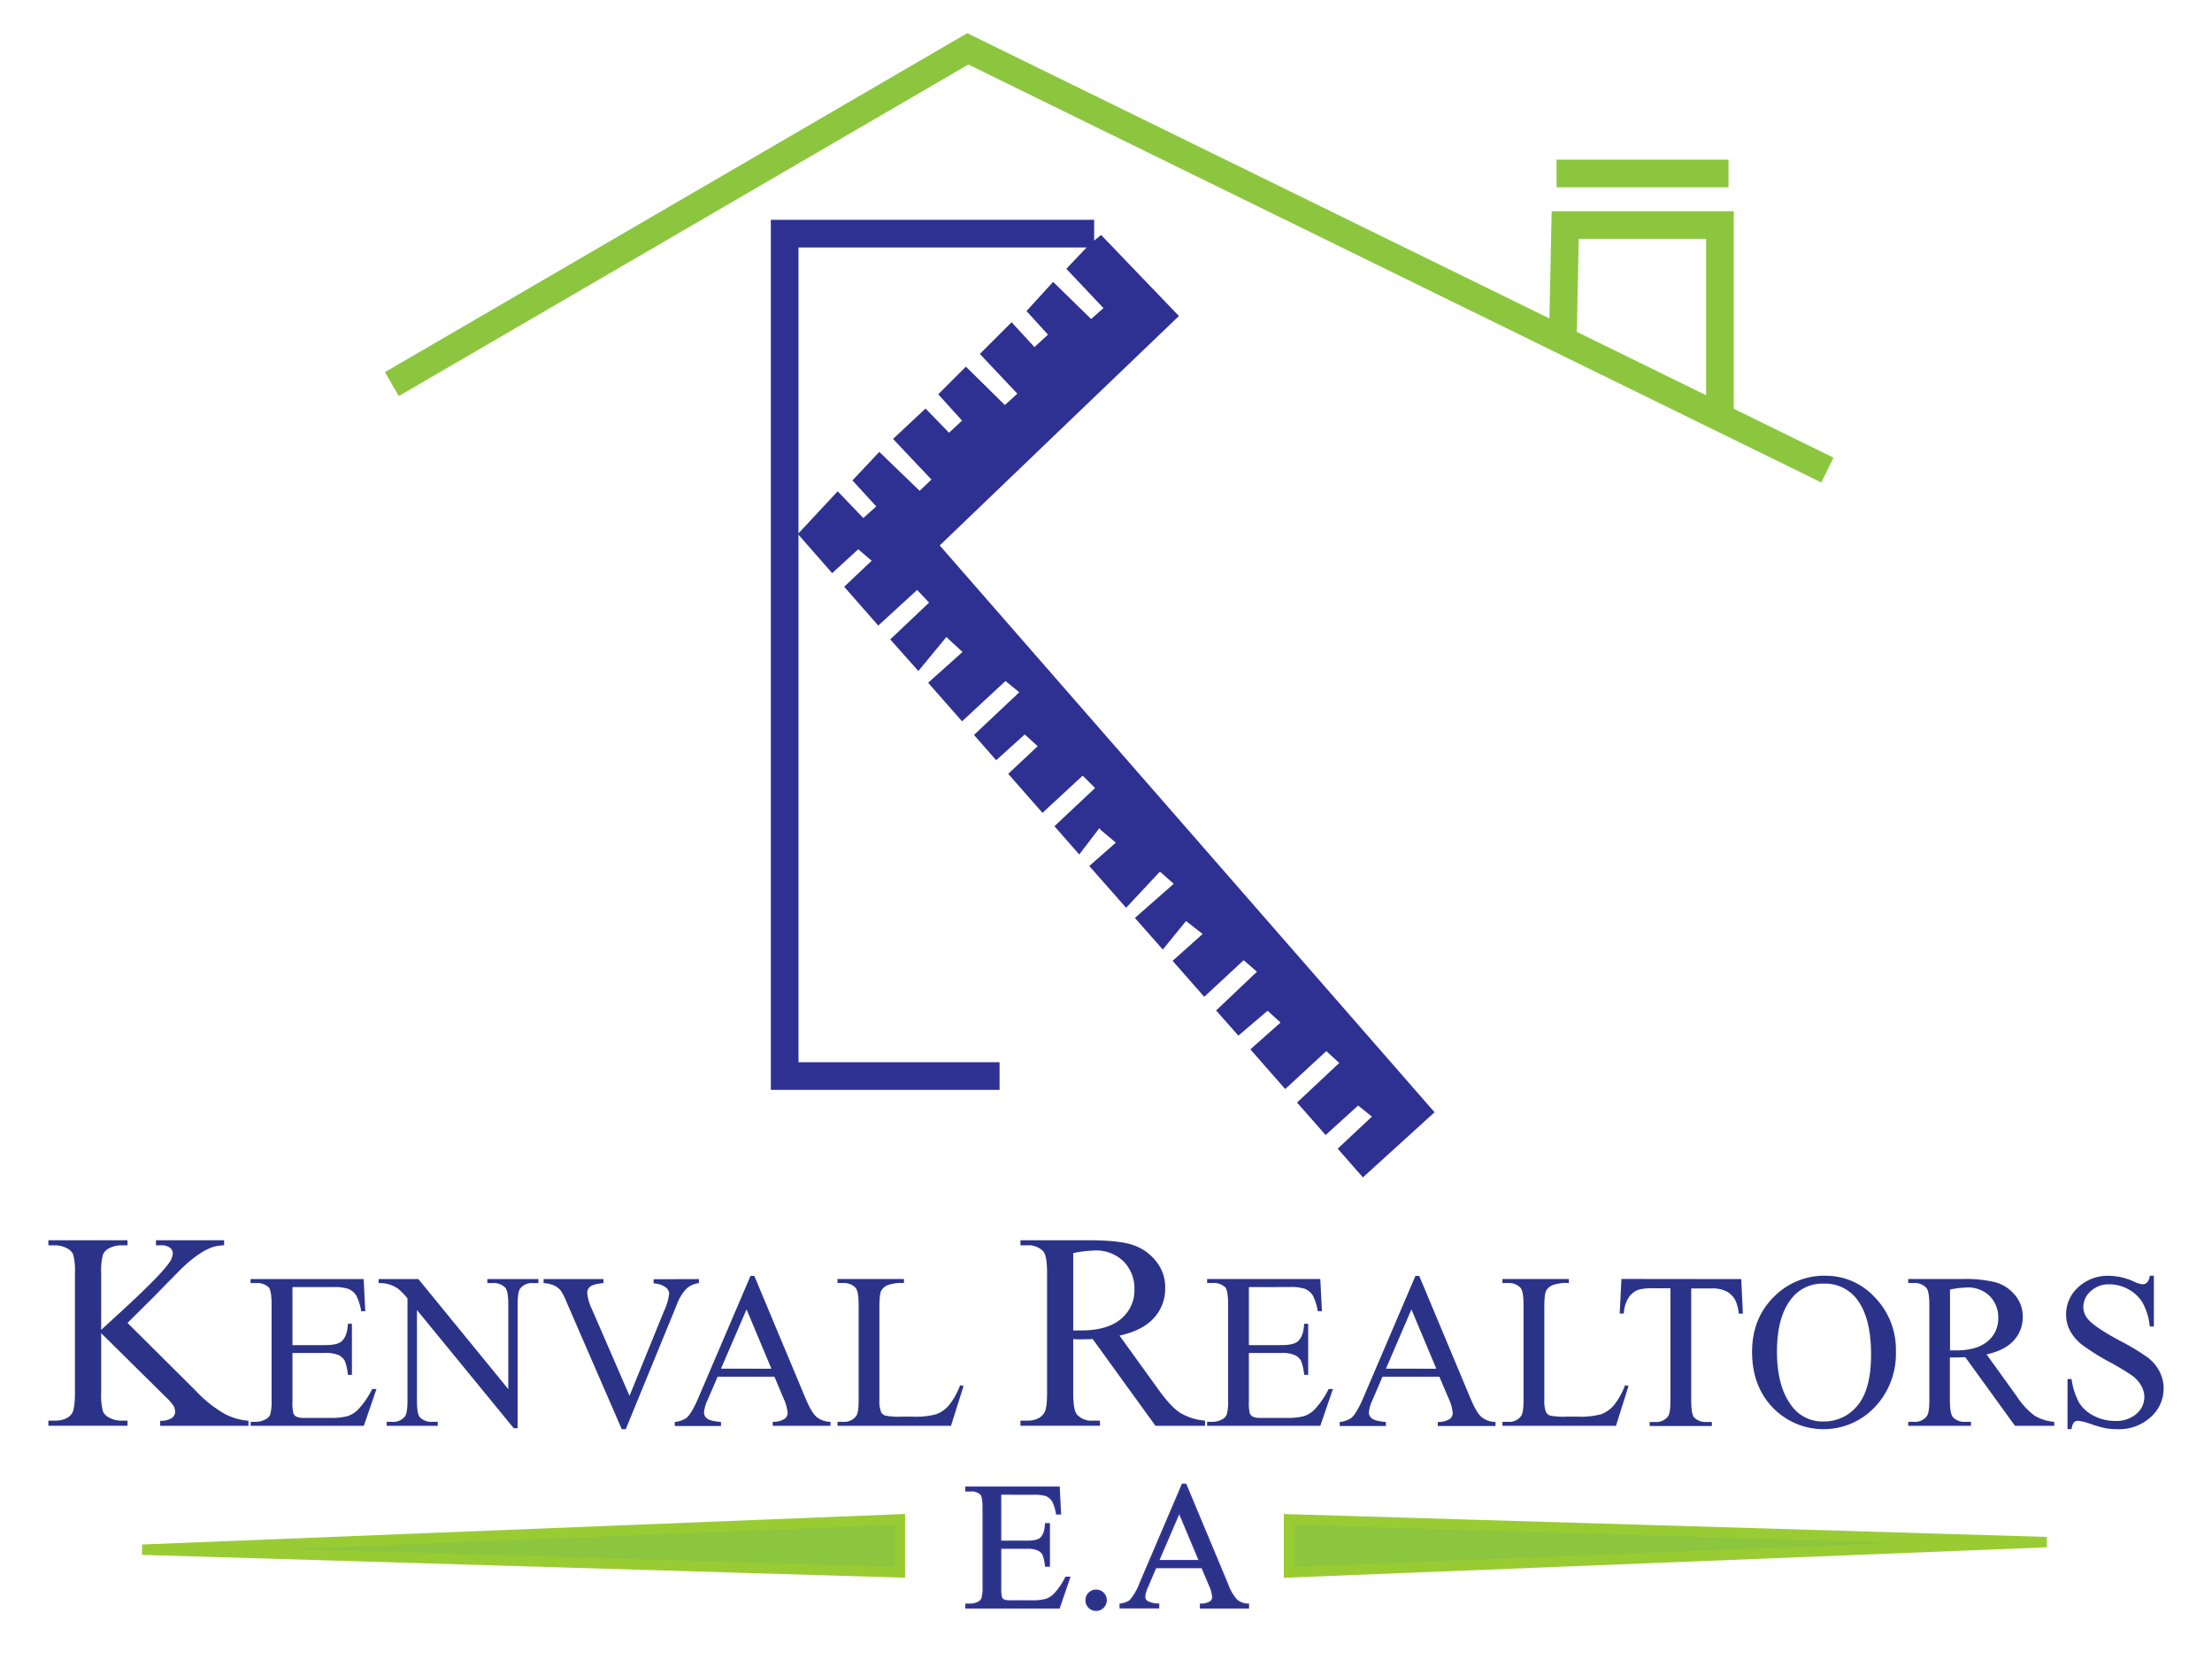 <svg id="Layer_1" data-name="Layer 1" xmlns="http://www.w3.org/2000/svg" viewBox="0 0 640 480"><defs><style>.cls-1,.cls-3{fill:none;stroke-width:8px;}.cls-1{stroke:#8cc63f;}.cls-1,.cls-3,.cls-4,.cls-6{stroke-miterlimit:10;}.cls-2{fill:#2e3192;}.cls-3{stroke:#2e3192;}.cls-4{fill:#8cc63f;stroke:#9c3;stroke-width:3px;}.cls-5,.cls-6{fill:#2b3389;}.cls-6{stroke:#339;stroke-width:0.5px;}</style></defs><title>kenval-logo</title><polyline class="cls-1" points="113.38 111.13 280.01 14.13 528.72 136"/><polyline class="cls-1" points="452.17 98.49 452.86 65.11 497.63 65.11 497.63 120.76"/><line class="cls-1" x1="450.37" y1="50.19" x2="500.11" y2="50.19"/><path class="cls-2" d="M315.36,70.58l3.22-2.6L341.1,91.43c-23.05,22.1-46,44.08-69.21,66.38l143.17,164-20.73,18.84-7.29-8.3c3.33-3.11,6.49-6.08,9.9-9.28l-4-3.21-9.39,8.54-8.28-9.39,12.22-11.47-3.75-3.42L371.85,315.1l-10.08-11.49,8.74-7.76c-1.27-1.16-2.41-2.2-3.76-3.41l-8.45,7.2-6.44-7.28,11.82-11.22-3.86-3.32-11.4,10.59L339.27,278l8.69-7.77-4.81-3.74-6.72,8.24c-3-3.41-5.3-6-8.07-9.14l11.24-9.88-4-3.53-9.78,10.47-10.66-12.09c2.53-2.21,4.9-4.29,7.69-6.75l-4.16-3.5-.63-.68-5.8,7.6c-2.79-3.19-4.92-5.61-7.18-8.18L316.84,228l-3.59-3.58-11.63,10.76-9.91-11.28,8.52-8-3.74-3.4-8.27,7.46-6.41-7.32,13.1-12.35-4-3.25-12.56,11.66-9.81-11.16,9.95-8.91L274.55,185l-.72-.71-8.12,9.85L257.57,185l11.25-10.64-3.47-3.67L254.11,181l-9.86-11.23,7.95-7.53c-1.31-1.13-2.54-2.17-3.89-3.32l-7.54,6.91-9.92-11.33,11.52-12.35,7.4,7.73,3.76-3.35L246.64,139l7.77-8.25L266.08,142l3.42-3.25L258.38,127l9.4-8.8,6.8,7,3.77-3.51-6.89-7.61,8-8,11.28,11.11,3.61-3.28-10.85-11.5,9.19-9.18,6.61,7.2,3.91-3.61L297,90l7.7-8.44,11,10.74,3.56-3.16L308.53,77.77l6.91-7.28Z"/><polyline class="cls-3" points="316.57 67.6 227.03 67.6 227.03 311.33 289.21 311.33"/><polygon class="cls-4" points="41.15 448.37 260.37 439.6 260.37 454.94 41.15 448.37"/><polygon class="cls-4" points="592.17 446.18 372.95 454.94 372.95 439.6 592.17 446.18"/><path class="cls-5" d="M36.89,382.76l19.79,19.68A35.91,35.91,0,0,0,65,409.07a17.68,17.68,0,0,0,6.89,2v1.47H46.35v-1.47a5.58,5.58,0,0,0,3.31-.77,2.17,2.17,0,0,0,1-1.72,3.73,3.73,0,0,0-.37-1.7,15.23,15.23,0,0,0-2.47-2.82L29.28,385.73V403a17.53,17.53,0,0,0,.52,5.39,3.52,3.52,0,0,0,1.66,1.7,7.31,7.31,0,0,0,3.6.95h1.83v1.47H14v-1.47h1.9c2.22,0,3.83-.64,4.83-1.94.63-.84.95-2.88.95-6.1V368.35a18,18,0,0,0-.52-5.43,3.57,3.57,0,0,0-1.62-1.66,7.41,7.41,0,0,0-3.64-.95H14v-1.47H36.89v1.47H35.06a7.64,7.64,0,0,0-3.6.91,3.44,3.44,0,0,0-1.7,1.9,18,18,0,0,0-.48,5.23v16.43q.79-.75,5.43-5Q46.47,369,48.92,365.38A5.23,5.23,0,0,0,50,362.61a2.06,2.06,0,0,0-.83-1.61,4.43,4.43,0,0,0-2.81-.69H45.12v-1.47H64.84v1.47a11.92,11.92,0,0,0-3.17.47,15.86,15.86,0,0,0-3.48,1.69,34.22,34.22,0,0,0-5.07,4q-.87.78-8,8.11Z"/><path class="cls-5" d="M84.62,372.4v16.78H94c2.42,0,4-.36,4.85-1.1,1.08-1,1.69-2.65,1.81-5.07h1.16v14.78h-1.16a16.46,16.46,0,0,0-.87-4,4,4,0,0,0-1.85-1.72,9.41,9.41,0,0,0-3.94-.62H84.62v14a12.89,12.89,0,0,0,.25,3.43,1.94,1.94,0,0,0,.87,1,5.33,5.33,0,0,0,2.38.36h7.2a19.67,19.67,0,0,0,5.23-.5,7.82,7.82,0,0,0,3.13-2,24.16,24.16,0,0,0,4-5.86h1.25l-3.66,10.65H72.53v-1.16H74a6,6,0,0,0,2.85-.72,2.68,2.68,0,0,0,1.37-1.5,15.22,15.22,0,0,0,.36-4.11V377.47c0-2.69-.28-4.35-.82-5A4.86,4.86,0,0,0,74,371.24h-1.5v-1.16h32.72l.47,9.3H104.5a14.45,14.45,0,0,0-1.46-4.6,5,5,0,0,0-2.36-1.91,14,14,0,0,0-4.42-.47Z"/><path class="cls-5" d="M109.54,370.08h11.52l26,31.84V377.44c0-2.61-.3-4.24-.88-4.89a4.66,4.66,0,0,0-3.67-1.31H141v-1.16h14.78v1.16h-1.5a4.3,4.3,0,0,0-3.82,1.63c-.46.67-.69,2.19-.69,4.57v35.79h-1.13l-28-34.19v26.14c0,2.61.28,4.24.85,4.88a4.68,4.68,0,0,0,3.66,1.32h1.51v1.16H111.89v-1.16h1.47a4.33,4.33,0,0,0,3.85-1.63c.46-.67.69-2.19.69-4.57V375.66a19.86,19.86,0,0,0-2.81-2.86,10.44,10.44,0,0,0-2.8-1.28,10.25,10.25,0,0,0-2.75-.28Z"/><path class="cls-5" d="M202.21,370.08v1.16a6.86,6.86,0,0,0-3.41,1.44,12.84,12.84,0,0,0-2.94,4.7l-14.81,36.13h-1.16L164,376.91a19.65,19.65,0,0,0-1.72-3.45,5.47,5.47,0,0,0-1.92-1.51,8.91,8.91,0,0,0-3.09-.71v-1.16H174.6v1.16c-2,.19-3.24.52-3.82,1a2.28,2.28,0,0,0-.88,1.85,14.14,14.14,0,0,0,1.44,4.88l10.8,24.89,10-24.57a16.54,16.54,0,0,0,1.47-5,2.37,2.37,0,0,0-.9-1.74,5.86,5.86,0,0,0-3.07-1.17l-.53-.1v-1.16Z"/><path class="cls-5" d="M224.07,398.32H207.63l-2.88,6.7a10.63,10.63,0,0,0-1.07,3.7,2.13,2.13,0,0,0,.93,1.7q.91.74,4,1v1.16H195.23v-1.16a7.27,7.27,0,0,0,3.45-1.22q1.59-1.5,3.53-6.11l14.94-34.94h1.09L233,404.43q1.78,4.26,3.24,5.52a6.6,6.6,0,0,0,4.05,1.43v1.16H223.57v-1.16a6.2,6.2,0,0,0,3.42-.85,2.17,2.17,0,0,0,.9-1.75,12.89,12.89,0,0,0-1.26-4.35Zm-.88-2.31L216,378.85,208.6,396Z"/><path class="cls-5" d="M277.79,400.8l1,.21-3.64,11.53H242.32v-1.16h1.6a4.25,4.25,0,0,0,3.85-1.76c.44-.66.66-2.21.66-4.63V377.6c0-2.66-.3-4.31-.88-5a4.61,4.61,0,0,0-3.63-1.38h-1.6v-1.16h19.22v1.16a11.7,11.7,0,0,0-4.74.63,3.75,3.75,0,0,0-1.86,1.66c-.34.66-.5,2.26-.5,4.79V405a8.57,8.57,0,0,0,.5,3.57,2.21,2.21,0,0,0,1.16,1,20.3,20.3,0,0,0,4.88.31h3.1a22.17,22.17,0,0,0,6.86-.72,9,9,0,0,0,3.6-2.55A20.85,20.85,0,0,0,277.79,400.8Z"/><path class="cls-5" d="M348.66,412.54H334.32l-18.17-25.11c-1.35.06-2.45.08-3.29.08-.34,0-.71,0-1.11,0l-1.23-.06V403q0,5.07,1.11,6.3a5.66,5.66,0,0,0,4.52,1.74h2.1v1.47h-23v-1.47h2q3.4,0,4.87-2.22.83-1.22.83-5.82V368.35q0-5.07-1.11-6.3a5.82,5.82,0,0,0-4.59-1.74h-2v-1.47H314.8q8.55,0,12.61,1.25a14.31,14.31,0,0,1,6.89,4.6,11.91,11.91,0,0,1,2.83,8,12.52,12.52,0,0,1-3.22,8.59q-3.23,3.66-10,5.15L335,401.81q3.79,5.29,6.53,7a16.39,16.39,0,0,0,7.13,2.22Zm-38.14-27.6c.51,0,.94,0,1.31,0l.91,0q7.68,0,11.58-3.33a10.63,10.63,0,0,0,3.9-8.47,11.09,11.09,0,0,0-3.14-8.18,11.27,11.27,0,0,0-8.34-3.15,34.41,34.41,0,0,0-6.22.76Z"/><path class="cls-5" d="M361.34,372.4v16.78h9.33c2.43,0,4-.36,4.86-1.1,1.08-1,1.69-2.65,1.81-5.07h1.16v14.78h-1.16a16.46,16.46,0,0,0-.87-4,4,4,0,0,0-1.85-1.72,9.43,9.43,0,0,0-3.95-.62h-9.33v14a13.37,13.37,0,0,0,.25,3.43,2,2,0,0,0,.88,1,5.33,5.33,0,0,0,2.38.36h7.2a19.72,19.72,0,0,0,5.23-.5,7.82,7.82,0,0,0,3.13-2,24.16,24.16,0,0,0,4-5.86h1.25L382,412.54H349.26v-1.16h1.5a6,6,0,0,0,2.85-.72,2.66,2.66,0,0,0,1.36-1.5,14.8,14.8,0,0,0,.36-4.11V377.47q0-4-.81-5a4.88,4.88,0,0,0-3.76-1.25h-1.5v-1.16H382l.48,9.3h-1.23a14.51,14.51,0,0,0-1.45-4.6,5,5,0,0,0-2.37-1.91,13.9,13.9,0,0,0-4.41-.47Z"/><path class="cls-5" d="M416.45,398.32H400l-2.88,6.7a10.56,10.56,0,0,0-1.06,3.7,2.11,2.11,0,0,0,.92,1.7q.92.74,4,1v1.16H387.61v-1.16a7.22,7.22,0,0,0,3.45-1.22q1.59-1.5,3.53-6.11l14.94-34.94h1.09l14.78,35.32q1.78,4.26,3.24,5.52a6.63,6.63,0,0,0,4.06,1.43v1.16H416v-1.16a6.27,6.27,0,0,0,3.43-.85,2.18,2.18,0,0,0,.89-1.75,13,13,0,0,0-1.25-4.35Zm-.88-2.31-7.2-17.16L401,396Z"/><path class="cls-5" d="M470.18,400.8l1,.21-3.63,11.53H434.7v-1.16h1.6a4.25,4.25,0,0,0,3.85-1.76c.44-.66.66-2.21.66-4.63V377.6c0-2.66-.29-4.31-.88-5a4.58,4.58,0,0,0-3.63-1.38h-1.6v-1.16h19.23v1.16a11.73,11.73,0,0,0-4.75.63,3.79,3.79,0,0,0-1.86,1.66c-.33.66-.5,2.26-.5,4.79V405a8.74,8.74,0,0,0,.5,3.57,2.24,2.24,0,0,0,1.16,1,20.3,20.3,0,0,0,4.88.31h3.1a22.17,22.17,0,0,0,6.86-.72,9,9,0,0,0,3.6-2.55A21.09,21.09,0,0,0,470.18,400.8Z"/><path class="cls-5" d="M503.8,370.08l.47,10h-1.19a11.89,11.89,0,0,0-.94-3.76,6.37,6.37,0,0,0-2.58-2.68,9.07,9.07,0,0,0-4.24-.86h-6v32.44c0,2.61.28,4.24.84,4.88a4.69,4.69,0,0,0,3.66,1.32h1.48v1.16h-18v-1.16h1.51a4.29,4.29,0,0,0,3.81-1.63c.46-.67.69-2.19.69-4.57V372.74h-5.1a14.23,14.23,0,0,0-4.22.44,5.79,5.79,0,0,0-2.79,2.29,9.29,9.29,0,0,0-1.38,4.57h-1.19l.5-10Z"/><path class="cls-5" d="M528.16,369.11a19.23,19.23,0,0,1,14.32,6.28,21.66,21.66,0,0,1,6.06,15.67,22.36,22.36,0,0,1-6.1,16.06,20.41,20.41,0,0,1-29.51.16q-6-6.24-6-16.13,0-10.11,6.89-16.5A20.35,20.35,0,0,1,528.16,369.11Zm-.6,2.29a11.19,11.19,0,0,0-9.14,4.22q-4.29,5.26-4.29,15.41,0,10.39,4.45,16a11,11,0,0,0,9,4.25,12.32,12.32,0,0,0,9.88-4.66q3.9-4.67,3.9-14.72,0-10.89-4.29-16.24A11.56,11.56,0,0,0,527.56,371.4Z"/><path class="cls-5" d="M594.35,412.54H583l-14.37-19.85c-1.06,0-1.93.06-2.6.06l-.87,0-1,0V405c0,2.67.29,4.34.87,5a4.46,4.46,0,0,0,3.57,1.38h1.66v1.16H552.11v-1.16h1.6a4.25,4.25,0,0,0,3.85-1.76c.44-.64.66-2.18.66-4.6V377.6c0-2.67-.3-4.33-.88-5a4.6,4.6,0,0,0-3.63-1.38h-1.6v-1.16h15.47a36.63,36.63,0,0,1,10,1A11.44,11.44,0,0,1,583,374.7a9.46,9.46,0,0,1,2.24,6.31,9.87,9.87,0,0,1-2.56,6.79q-2.55,2.88-7.9,4.07l8.77,12.18a21.5,21.5,0,0,0,5.16,5.57,13,13,0,0,0,5.64,1.76ZM564.2,390.71l1,0,.72,0q6.07,0,9.16-2.63a8.45,8.45,0,0,0,3.08-6.71A8.75,8.75,0,0,0,575.7,375a8.9,8.9,0,0,0-6.59-2.49,27.3,27.3,0,0,0-4.91.6Z"/><path class="cls-5" d="M623.18,369.11v14.68H622a18.23,18.23,0,0,0-2-6.73,10.49,10.49,0,0,0-4.14-4,11.53,11.53,0,0,0-5.58-1.47,7.59,7.59,0,0,0-5.38,2,6.07,6.07,0,0,0-2.13,4.53,5.42,5.42,0,0,0,1.34,3.54q1.95,2.34,9.24,6.26a63.46,63.46,0,0,1,8.13,4.9,12,12,0,0,1,3.34,4A10.52,10.52,0,0,1,626,401.7a11,11,0,0,1-3.74,8.32,13.56,13.56,0,0,1-9.63,3.49,21.33,21.33,0,0,1-3.48-.28,37.65,37.65,0,0,1-4-1.15,17.65,17.65,0,0,0-3.86-1,1.61,1.61,0,0,0-1.24.47,3.7,3.7,0,0,0-.67,1.94H598.2V399h1.16a20.43,20.43,0,0,0,2.19,6.84,10.53,10.53,0,0,0,4.21,3.77,13.08,13.08,0,0,0,6.21,1.51,8.86,8.86,0,0,0,6.19-2.07,6.42,6.42,0,0,0,2.27-4.89,6.69,6.69,0,0,0-.86-3.16,9.57,9.57,0,0,0-2.68-3,76,76,0,0,0-6.67-4,66.08,66.08,0,0,1-7.75-4.87,13.15,13.15,0,0,1-3.49-4,10,10,0,0,1-1.19-4.82,10.47,10.47,0,0,1,3.51-7.88,12.48,12.48,0,0,1,8.92-3.3,17.87,17.87,0,0,1,7.17,1.66,7.39,7.39,0,0,0,2.47.78,1.86,1.86,0,0,0,1.33-.48,3.76,3.76,0,0,0,.83-2Z"/><path class="cls-6" d="M289.45,432.22V446h7.65q3,0,4-.9c.89-.79,1.38-2.18,1.49-4.17h.95v12.13h-.95a13.29,13.29,0,0,0-.72-3.26,3.22,3.22,0,0,0-1.52-1.41,7.6,7.6,0,0,0-3.24-.52h-7.65v11.48a10.5,10.5,0,0,0,.21,2.82,1.61,1.61,0,0,0,.71.8,4.55,4.55,0,0,0,2,.29h5.9a16.32,16.32,0,0,0,4.3-.41,6.44,6.44,0,0,0,2.56-1.62,19.67,19.67,0,0,0,3.27-4.8h1l-3,8.73H279.53v-.95h1.24a4.89,4.89,0,0,0,2.33-.59,2.18,2.18,0,0,0,1.12-1.23,11.94,11.94,0,0,0,.3-3.37V436.38c0-2.21-.23-3.57-.67-4.09a4,4,0,0,0-3.08-1h-1.24v-.95h26.85l.38,7.62h-1a12.18,12.18,0,0,0-1.19-3.77,4.19,4.19,0,0,0-1.94-1.57,11.9,11.9,0,0,0-3.62-.38Z"/><path class="cls-6" d="M317.17,460.17a2.77,2.77,0,0,1,2,.83,2.81,2.81,0,0,1,.82,2,2.87,2.87,0,0,1-2.85,2.85,2.85,2.85,0,1,1,0-5.7Z"/><path class="cls-6" d="M347.82,453.49H334.33L332,459a8.64,8.64,0,0,0-.88,3,1.76,1.76,0,0,0,.76,1.4,6.69,6.69,0,0,0,3.28.78v.95h-11v-.95a6,6,0,0,0,2.82-1,15.89,15.89,0,0,0,2.91-5l12.25-28.67h.9l12.12,29a13.3,13.3,0,0,0,2.66,4.53,5.43,5.43,0,0,0,3.33,1.17v.95H347.41v-.95a5.22,5.22,0,0,0,2.81-.69,1.8,1.8,0,0,0,.73-1.44,10.47,10.47,0,0,0-1-3.57Zm-.72-1.9-5.91-14.08-6.06,14.08Z"/></svg>